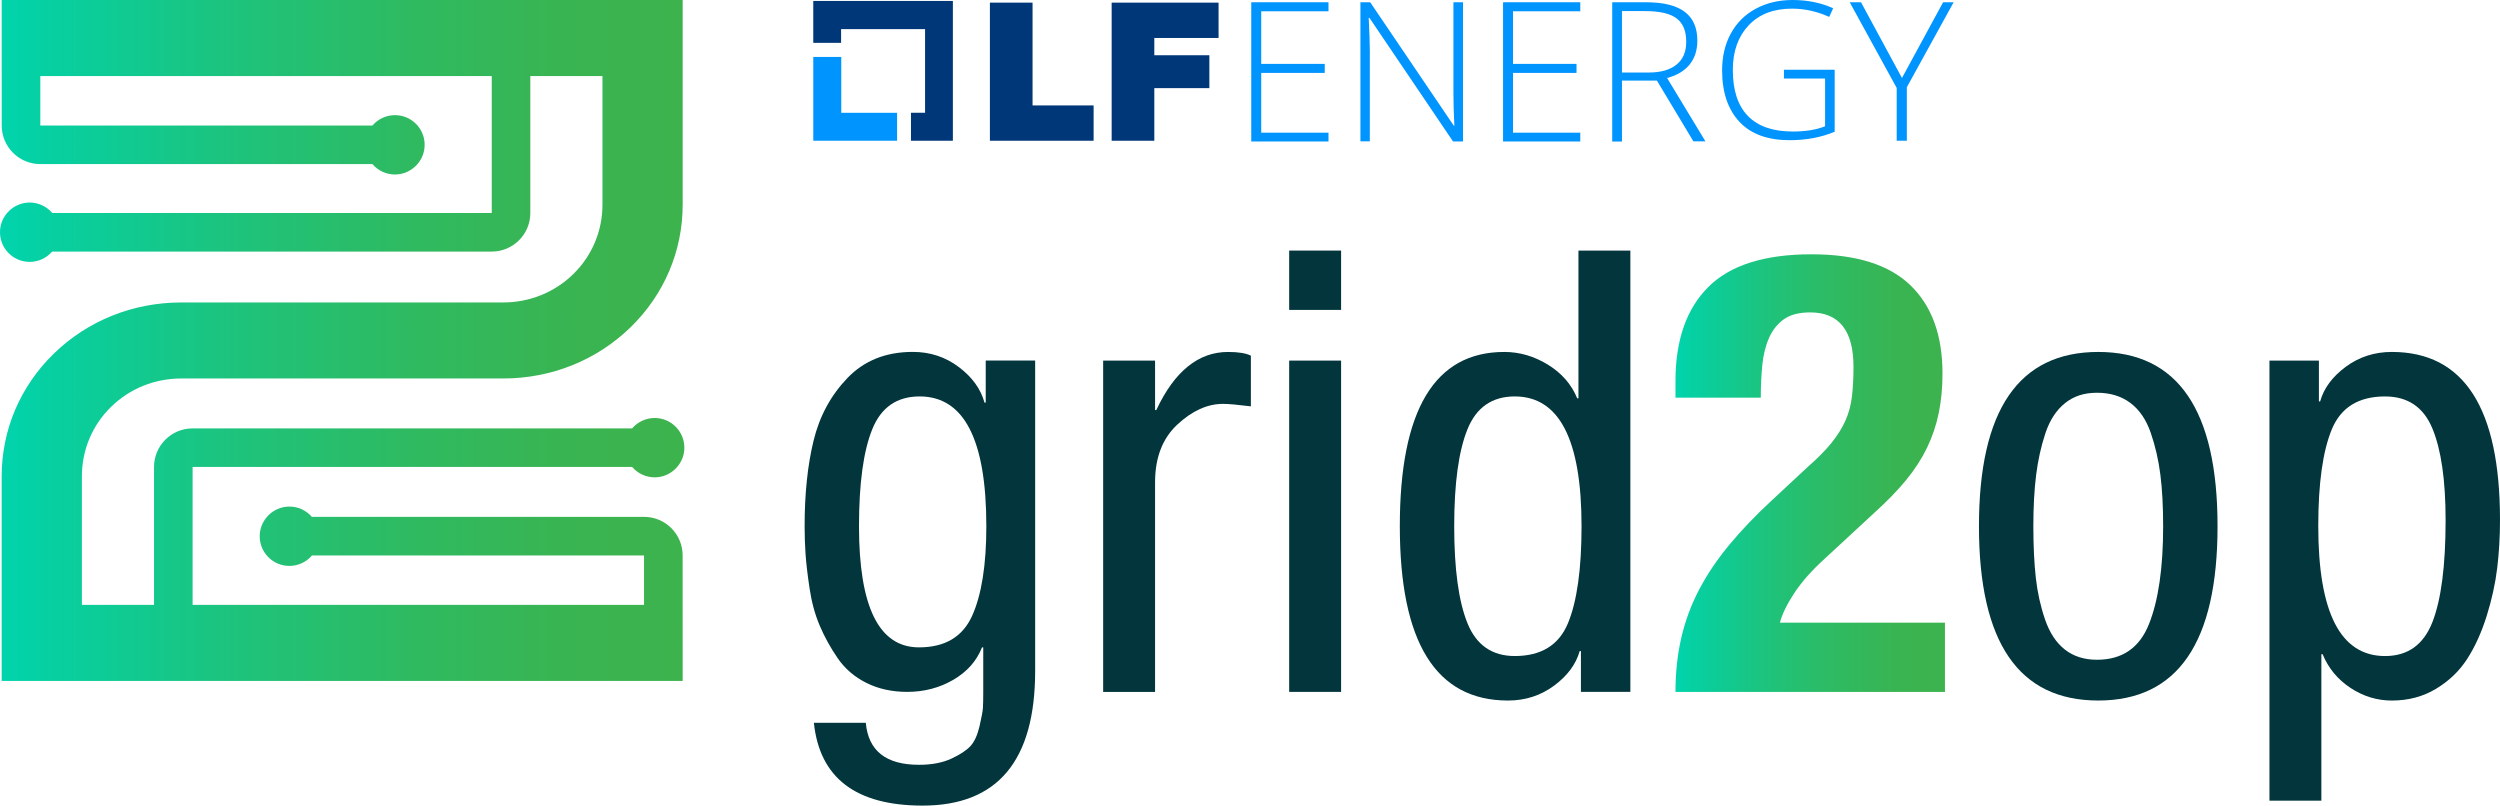 <?xml version="1.0" encoding="UTF-8"?><svg id="Layer_1" xmlns="http://www.w3.org/2000/svg" xmlns:xlink="http://www.w3.org/1999/xlink" viewBox="2.494 1.45 1915.006 617.09"><defs><style>.cls-1{fill:#02353c;}.cls-2{fill:#003778;}.cls-3{fill:url(#linear-gradient-2);}.cls-4{fill:url(#linear-gradient);}.cls-5{fill:#0094ff;}</style><linearGradient id="linear-gradient" x1="1285.92" y1="363.83" x2="1492.35" y2="363.83" gradientUnits="userSpaceOnUse"><stop offset="0" stop-color="#00d4ad"/><stop offset=".1" stop-color="#09ce9d"/><stop offset=".36" stop-color="#1fc27a"/><stop offset=".6" stop-color="#2fba61"/><stop offset=".82" stop-color="#39b452"/><stop offset="1" stop-color="#3db34d"/></linearGradient><linearGradient id="linear-gradient-2" x1="2.5" y1="262.25" x2="526.71" y2="262.25" xlink:href="#linear-gradient"/></defs><path class="cls-1" d="M795.43,277.66v237.67c0,68.81-28.73,103.21-86.17,103.21-51.13,0-78.91-21.15-83.33-63.44h39.77c1.89,21.46,15.46,32.19,40.72,32.19,9.78,0,18.07-1.58,24.86-4.73,6.78-3.16,11.67-6.39,14.68-9.71,3-3.31,5.28-8.37,6.87-15.15,1.58-6.79,2.44-11.53,2.6-14.2.16-2.69.24-7.03.24-13.02v-33.14h-.95c-4.11,10.42-11.44,18.7-22.02,24.86-10.58,6.15-22.33,9.23-35.27,9.23-11.68,0-22.1-2.29-31.25-6.87-9.16-4.57-16.5-10.89-22.02-18.94-5.53-8.05-10.11-16.33-13.73-24.86-3.63-8.52-6.24-18.07-7.81-28.64-1.58-10.57-2.6-19.33-3.08-26.28-.47-6.94-.71-14.04-.71-21.31,0-24.93,2.29-46.79,6.87-65.57,4.57-18.78,13.26-34.8,26.04-48.06,12.78-13.26,29.43-19.89,49.95-19.89,13.26,0,25.01,3.87,35.27,11.6,10.25,7.74,16.81,16.81,19.65,27.22h.95v-32.19h37.88ZM706.89,305.12c-17.36,0-29.44,8.37-36.22,25.09-6.79,16.73-10.18,41.51-10.18,74.33,0,61.87,15.31,92.8,45.93,92.8,19.89,0,33.45-8.05,40.72-24.15,7.26-16.1,10.89-38.98,10.89-68.65,0-66.28-17.04-99.43-51.13-99.43Z"/><path class="cls-1" d="M847.51,531.44v-253.77h39.77v37.88h.95c13.89-29.66,32.19-44.5,54.92-44.5,7.89,0,13.73.95,17.52,2.84v38.82c-10.11-1.26-17.21-1.89-21.31-1.89-12,0-23.67,5.29-35.04,15.86-11.36,10.58-17.04,25.33-17.04,44.27v160.5h-39.77Z"/><path class="cls-1" d="M990.01,238.84v-45.45h39.77v45.45h-39.77ZM990.01,531.44v-253.77h39.77v253.77h-39.77Z"/><path class="cls-1" d="M1251.36,193.39v338.05h-37.88v-31.25h-.95c-2.84,10.11-9.4,18.94-19.65,26.51-10.26,7.58-22.02,11.36-35.27,11.36-55.24,0-82.85-44.5-82.85-133.51s26.67-133.51,80.01-133.51c11.67,0,22.8,3.24,33.38,9.71,10.57,6.47,18.07,15.08,22.49,25.8h.95v-113.16h39.77ZM1126.6,330.22c-6.79,16.73-10.18,41.51-10.18,74.33s3.39,57.61,10.18,74.33c6.78,16.73,18.86,25.09,36.22,25.09,20.2,0,33.77-8.36,40.72-25.09,6.94-16.73,10.42-41.5,10.42-74.33,0-66.28-17.04-99.43-51.13-99.43-17.36,0-29.44,8.37-36.22,25.09Z"/><path class="cls-4" d="M1285.92,531.44c0-14.83,1.49-28.72,4.5-41.66,3-12.94,7.58-25.25,13.73-36.93,6.15-11.67,13.89-23.12,23.2-34.33,9.31-11.2,20.12-22.49,32.43-33.85l27.46-25.57c7.58-6.63,13.65-12.78,18.23-18.46,4.57-5.68,8.12-11.36,10.65-17.04,2.52-5.68,4.18-11.84,4.97-18.46.78-6.63,1.18-14.2,1.18-22.73,0-27.77-11.05-41.66-33.14-41.66-8.52,0-15.23,1.74-20.12,5.21-4.9,3.48-8.68,8.21-11.36,14.2-2.69,6-4.42,12.95-5.21,20.83-.79,7.89-1.18,16.26-1.18,25.09h-65.34v-12.78c0-31.25,8.36-55.23,25.09-71.97,16.73-16.73,43.08-25.09,79.07-25.09,34.09,0,59.34,7.89,75.75,23.67,16.41,15.79,24.62,38.35,24.62,67.7,0,10.73-.95,20.76-2.84,30.06-1.89,9.31-4.9,18.23-9,26.75-4.11,8.52-9.47,16.81-16.1,24.86-6.63,8.05-14.68,16.33-24.15,24.86l-37.88,35.04c-10.11,9.16-17.99,18.07-23.67,26.75-5.68,8.68-9.31,16.18-10.89,22.49h126.41v53.03h-206.43Z"/><path class="cls-1" d="M1609.76,538.06c-60.92,0-91.38-44.5-91.38-133.51s30.46-133.51,91.38-133.51,91.38,44.5,91.38,133.51-30.46,133.51-91.38,133.51ZM1608.81,506.82c19.25,0,32.51-9.07,39.77-27.22,7.26-18.15,10.89-43.16,10.89-75.04,0-15.15-.71-28.33-2.13-39.53-1.42-11.2-3.87-21.85-7.34-31.96-3.48-10.1-8.68-17.75-15.62-22.96-6.95-5.21-15.47-7.81-25.57-7.81s-17.99,2.69-24.62,8.05c-6.63,5.37-11.6,13.02-14.91,22.96s-5.68,20.6-7.1,31.96c-1.42,11.36-2.13,24.46-2.13,39.3s.63,28.33,1.89,39.53c1.26,11.21,3.62,21.86,7.1,31.96,3.47,10.11,8.52,17.75,15.15,22.96,6.63,5.21,14.83,7.81,24.62,7.81Z"/><path class="cls-1" d="M1740.9,614.76v-337.1h37.88v31.25h.95c2.84-10.1,9.39-18.94,19.65-26.51,10.25-7.58,22.02-11.36,35.27-11.36,55.23,0,82.85,42.93,82.85,128.78,0,12.63-.71,24.86-2.13,36.69-1.42,11.84-4.11,24.07-8.05,36.69-3.95,12.63-8.92,23.6-14.91,32.91-6,9.31-13.97,16.97-23.91,22.96-9.94,5.99-21.23,9-33.85,9-11.36,0-21.94-3.24-31.72-9.71-9.79-6.47-16.89-15.07-21.31-25.8h-.95v112.21h-39.77ZM1778.3,404.55c0,66.28,17.04,99.43,51.13,99.43,17.36,0,29.43-8.6,36.22-25.8,6.78-17.2,10.18-43.32,10.18-78.36,0-30.61-3.4-54.05-10.18-70.31-6.79-16.25-18.86-24.38-36.22-24.38-20.2,0-33.78,8.37-40.72,25.09-6.95,16.73-10.42,41.51-10.42,74.33Z"/><path class="cls-3" d="M495.84,464.78H150.03v-105.64h336.69c4.3,5.02,10.75,8.15,17.93,7.95,11.63-.33,21.28-9.64,22.02-21.25.83-13.22-9.64-24.2-22.68-24.2-6.91,0-13.1,3.09-17.27,7.96H150.03c-16.32,0-29.55,13.23-29.55,29.55v105.64h-55.26v-98.45c0-20.25,7.96-39.17,22.4-53.29,14.3-13.98,33.4-21.68,53.78-21.68h246.41c36.94,0,71.59-13.87,97.56-39.09,25.84-25.08,40.06-58.51,40.06-94.12V1.45H3.78l.04,96.16c0,16.32,13.23,29.54,29.55,29.54h254.41c4.3,5.02,10.76,8.15,17.94,7.95,11.63-.33,21.28-9.64,22.01-21.25.83-13.22-9.64-24.2-22.68-24.2-6.91,0-13.1,3.09-17.27,7.96H33.37v-37.89h345.81v104.89H42.54c-4.3-5.05-10.76-8.2-17.95-8-11.64.32-21.32,9.63-22.05,21.25-.83,13.22,9.64,24.2,22.68,24.2,6.89,0,13.05-3.07,17.22-7.9h336.73c16.32,0,29.55-13.23,29.55-29.55V59.71h55.26v98.45c0,20.25-7.96,39.17-22.4,53.29-14.3,13.98-33.4,21.68-53.78,21.68h-246.41c-36.94,0-71.59,13.87-97.56,39.09-25.84,25.08-40.06,58.51-40.06,94.12v156.71h521.66l-.04-96.15c0-16.32-13.23-29.54-29.55-29.54h-254.47c-4.31-4.99-10.75-8.09-17.92-7.87-11.61.36-21.24,9.66-21.97,21.25-.83,13.22,9.64,24.2,22.68,24.2,6.95,0,13.16-3.12,17.33-8.03h254.33v37.88Z"/><path class="cls-5" d="M646.91,87.82v-42.75h-21.44v64.2h64.19v-21.44h-42.74Z"/><polygon class="cls-2" points="732.4 2.18 625.46 2.18 625.46 34.27 646.77 34.27 646.77 23.76 711.1 23.76 711.1 87.82 700.3 87.82 700.3 109.26 732.4 109.26 732.4 2.18"/><polygon class="cls-2" points="760.76 3.47 793.43 3.47 793.43 82.21 840.2 82.21 840.2 109.26 760.76 109.26 760.76 3.47"/><polygon class="cls-2" points="854.16 3.47 935.92 3.47 935.92 30.53 886.7 30.53 886.7 43.77 928.87 43.77 928.87 68.96 886.7 68.96 886.7 109.26 854.02 109.26 854.02 3.47 854.16 3.47"/><polygon class="cls-5" points="1020.12 109.83 960.96 109.83 960.96 3.18 1020.12 3.18 1020.12 10.09 968.59 10.09 968.59 50.39 1017.24 50.39 1017.24 57.3 968.59 57.3 968.59 103.08 1020.12 103.08 1020.12 109.83"/><path class="cls-5" d="M1123.17,109.83h-7.63l-64.05-94.7h-.57c.57,11.23.86,19.72.86,25.48v69.09h-7.2V3.18h7.48l64.05,94.56h.43c-.43-8.78-.72-17.13-.72-24.9V3.18h7.34v106.65h0Z"/><polygon class="cls-5" points="1212.98 109.83 1153.84 109.83 1153.84 3.18 1212.98 3.18 1212.98 10.09 1161.46 10.09 1161.46 50.39 1210.11 50.39 1210.11 57.3 1161.46 57.3 1161.46 103.08 1212.98 103.08 1212.98 109.83"/><path class="cls-5" d="M1279.49,61.19c7.77-2.02,13.53-5.61,17.42-10.51,3.88-4.9,5.75-10.94,5.75-18.13,0-9.79-3.17-17.13-9.64-22.03-6.48-4.9-16.41-7.34-29.8-7.34h-25.77v106.66h7.48v-46.49h0v-.15h26.77l27.93,46.5h9.21l-29.36-48.51ZM1265.52,57.01h-20.59s0,0,0,0V9.95h17.7c11.22,0,19.28,1.87,24.18,5.61,4.9,3.74,7.34,9.64,7.34,17.7s-2.45,13.67-7.48,17.7c-4.9,4.03-12.09,6.04-21.16,6.04Z"/><path class="cls-5" d="M1368.86,54.85h39v47.5c-10.22,4.32-21.73,6.48-34.55,6.48-16.7,0-29.5-4.61-38.29-13.96-8.77-9.35-13.38-22.46-13.38-39.44,0-10.65,2.16-20,6.62-28.21,4.46-8.21,10.79-14.54,19-19,8.21-4.46,17.7-6.77,28.35-6.77,11.52,0,21.88,2.15,31.09,6.34l-3.02,6.62c-9.21-4.17-18.71-6.34-28.5-6.34-13.96,0-25.04,4.17-33.1,12.66-8.06,8.49-12.24,19.86-12.24,34.26,0,15.69,3.89,27.49,11.66,35.4,7.77,7.92,19.14,11.8,34.26,11.8,9.79,0,17.99-1.3,24.75-4.02v-36.55h-31.52v-6.77h-.13Z"/><polygon class="cls-5" points="1459.4 61.19 1490.92 3.18 1498.98 3.18 1463.14 68.25 1463.14 109.26 1455.37 109.26 1455.37 68.82 1419.38 3.18 1428.02 3.18 1459.4 61.19 1459.4 61.19"/></svg>